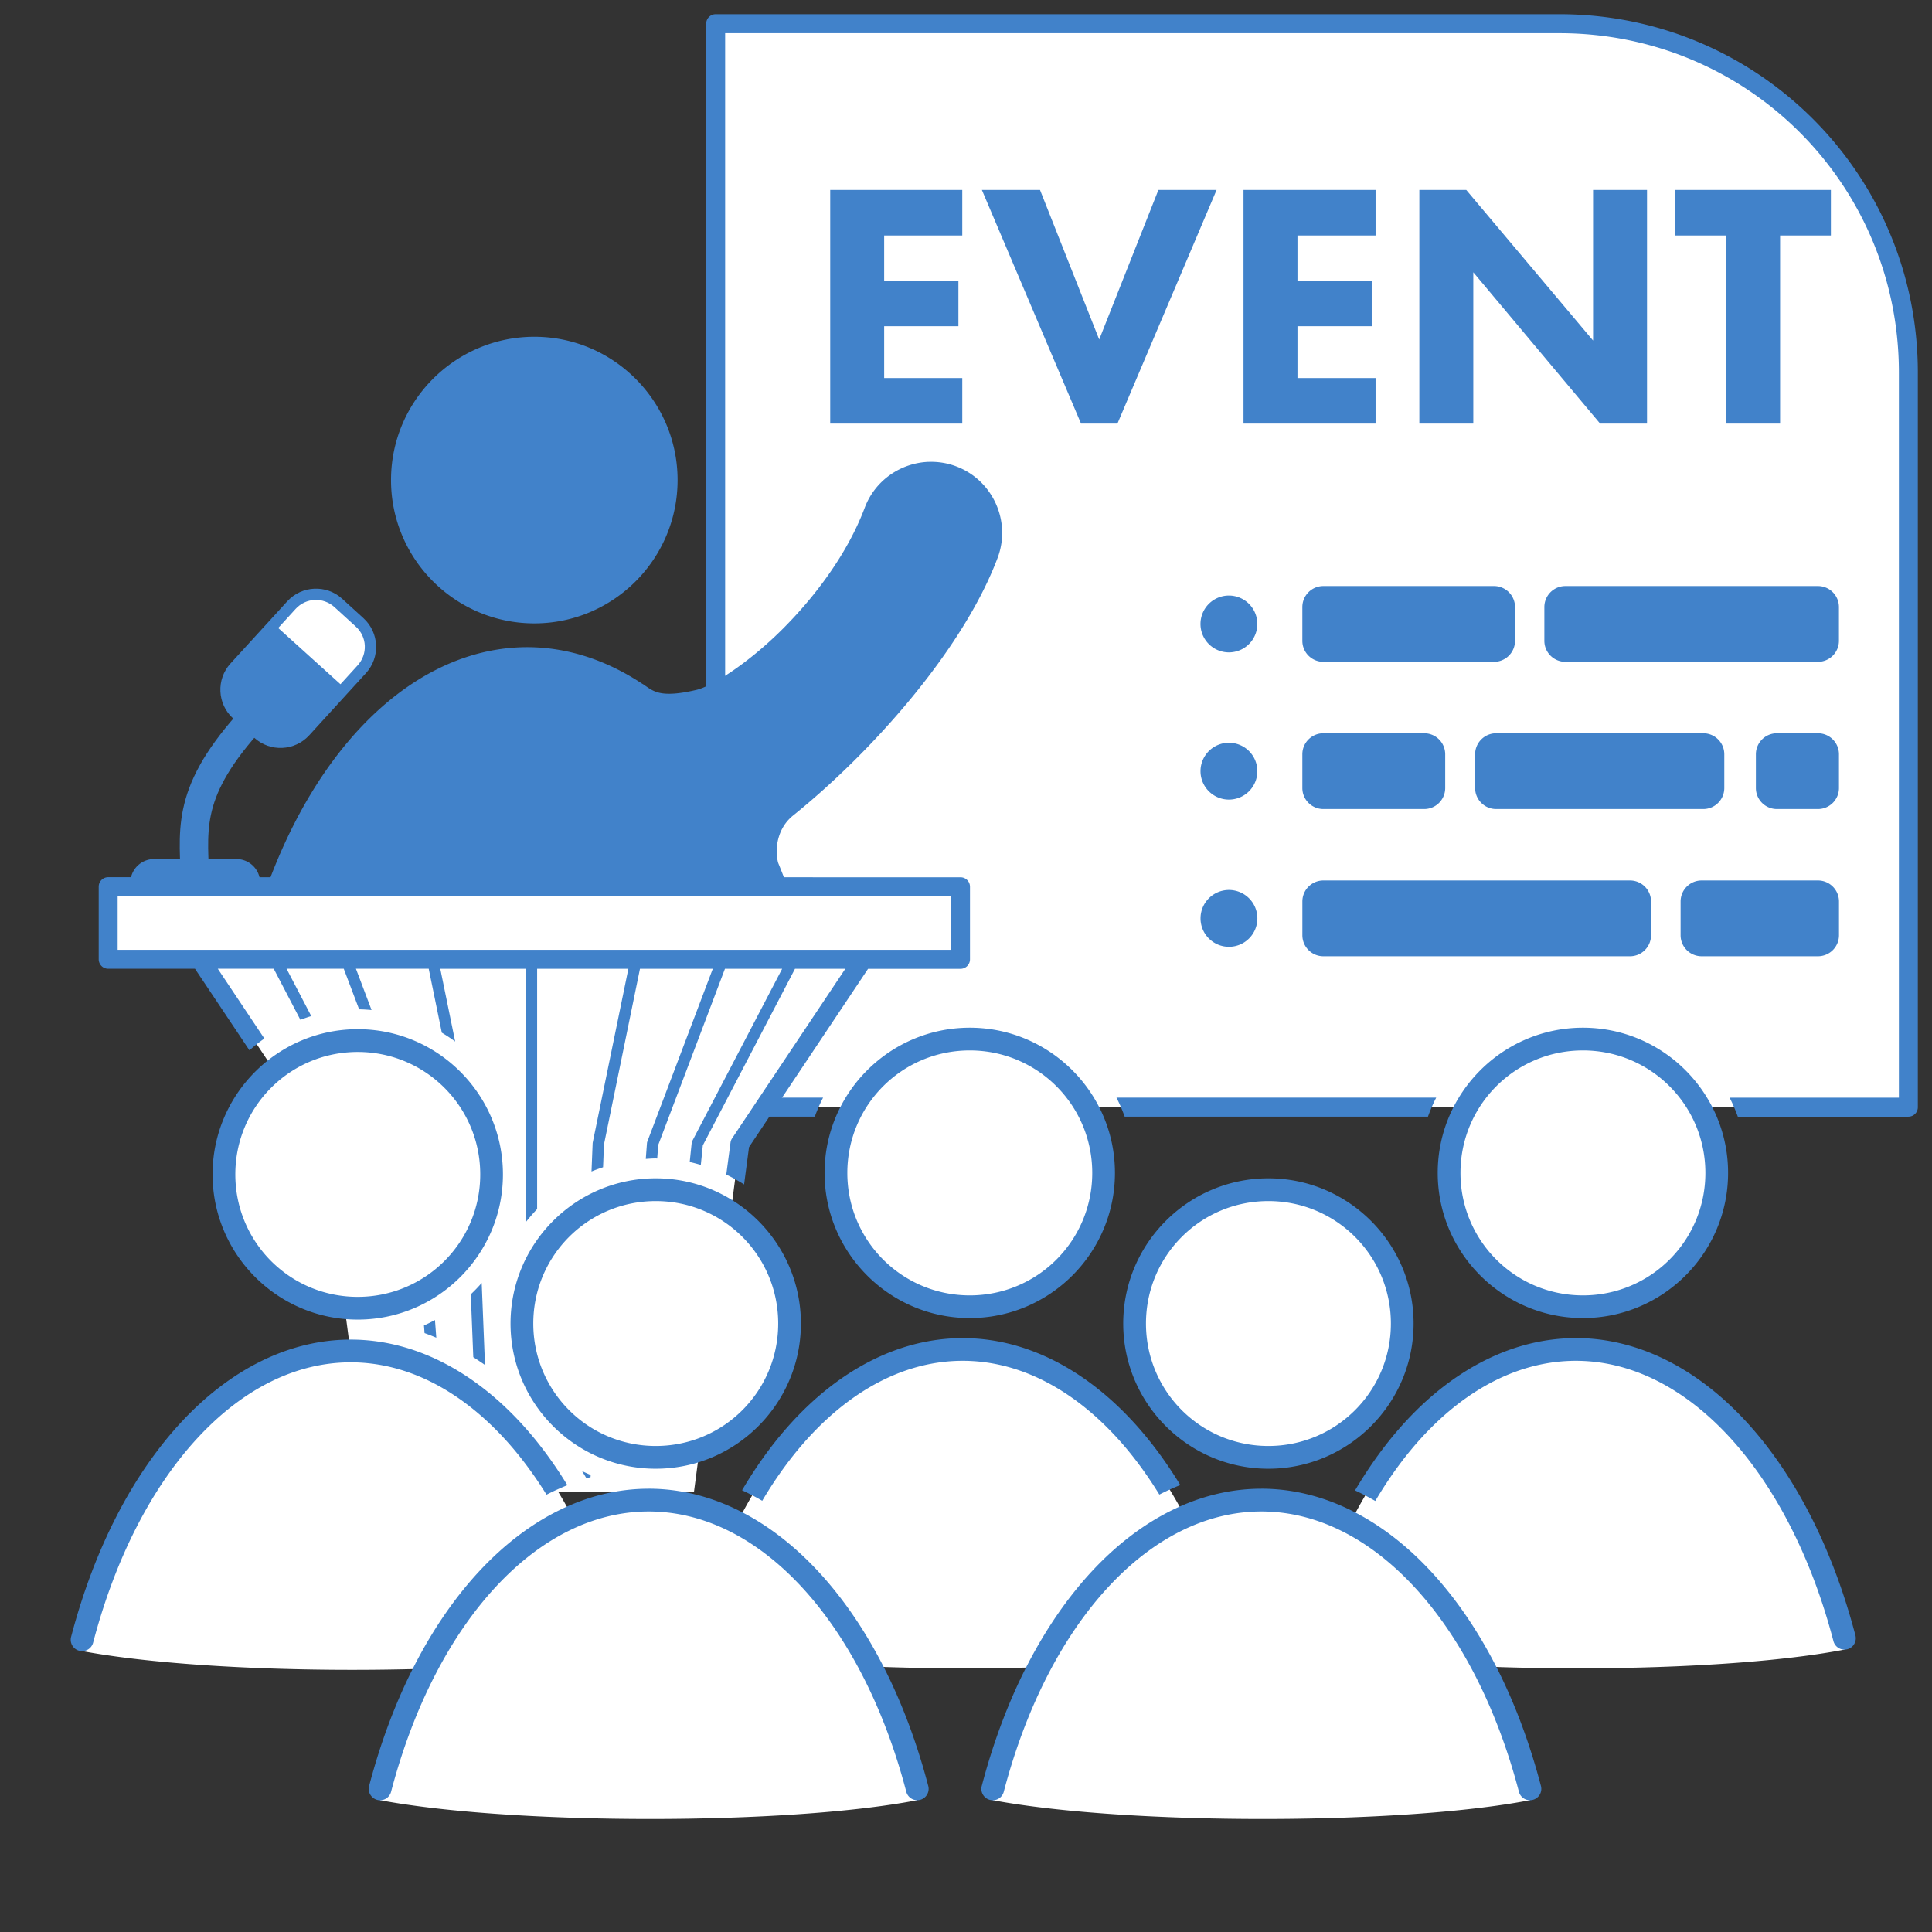 <?xml version="1.0" encoding="UTF-8" standalone="no"?>
<!-- Created with Inkscape (http://www.inkscape.org/) -->

<svg
   id="svg528"
   version="1.1"
   viewBox="0 0 77.102 77.102"
   height="77.102"
   width="77.102"
   xml:space="preserve"
   xmlns="http://www.w3.org/2000/svg"
   xmlns:svg="http://www.w3.org/2000/svg"><rect x="0" y="0" width="77.102" height="77.102" fill="#333333" stroke="none"/><defs
     id="defs525"><linearGradient
       id="linearGradient36715"
       gradientTransform="matrix(0.919,0,0,0.919,101.711,39.611)"><stop
         style="stop-color:#d2e7ff;stop-opacity:1;"
         offset="0"
         id="stop36713" /></linearGradient><linearGradient
       id="linearGradient17077"
       gradientTransform="matrix(0.392,-0.059,-0.102,0.288,340.67,251.7)"><stop
         style="stop-color:#4182ca;stop-opacity:1;"
         offset="0"
         id="stop17075" /></linearGradient></defs><g
     id="layer1"
     transform="translate(-98.412,-36.312)"><g
       id="g93"
       transform="translate(98.657,-1.691)"><path
         id="rect38"
         style="display:inline;fill:#ffffff;fill-opacity:1;stroke:none;stroke-width:0.756;stroke-linecap:round;stroke-linejoin:round;stroke-dasharray:none;stroke-opacity:1"
         d="M 28.315,38.949 V 82.188 H 75.912 V 52.873 c 0,-7.714 -6.21,-13.924 -13.924,-13.924 z" /><path
         style="font-weight:600;font-size:13.978px;line-height:1.4;font-family:'Futura PT';-inkscape-font-specification:'Futura PT Semi-Bold';fill:url(#linearGradient17077)"
         d="m 38.157,45.584 h -5.27 v 9.323 h 5.27 v -1.817 h -3.117 v -2.069 h 2.963 V 49.205 h -2.963 v -1.803 h 3.117 z m 0.783,0 3.956,9.323 h 1.454 l 3.956,-9.323 H 45.984 L 43.622,51.553 41.26,45.584 Z m 15.711,0 h -5.27 v 9.323 h 5.27 v -1.817 h -3.117 v -2.069 h 2.963 V 49.205 h -2.963 v -1.803 h 3.117 z m 3.9,9.323 v -6.038 l 5.06,6.038 h 1.873 v -9.323 h -2.153 v 6.01 l -5.06,-6.01 h -1.873 v 9.323 z M 72.822,47.401 V 45.584 H 66.615 v 1.817 h 2.027 v 7.506 h 2.153 v -7.506 z"
         id="text59"
         aria-label="EVENT" /><path
         id="circle59"
         style="fill:url(#linearGradient17077);fill-opacity:1;stroke:none;stroke-width:0.756;stroke-linecap:round;stroke-linejoin:round;stroke-dasharray:none;stroke-opacity:1"
         d="m 52.569,61.391 c -0.465,0 -0.84,0.375 -0.84,0.84 v 1.344 c 0,0.465 0.375,0.84 0.84,0.84 h 6.807 c 0.465,0 0.84,-0.375 0.84,-0.84 v -1.344 c 0,-0.465 -0.375,-0.84 -0.84,-0.84 z m 9.658,0 c -0.465,0 -0.84,0.375 -0.84,0.84 v 1.344 c 0,0.465 0.375,0.84 0.84,0.84 h 10.076 c 0.465,0 0.84,-0.375 0.84,-0.84 v -1.344 c 0,-0.465 -0.375,-0.84 -0.84,-0.84 z m -13.428,0.379 a 1.134,1.134 0 0 0 -1.135,1.133 1.134,1.134 0 0 0 1.135,1.135 1.134,1.134 0 0 0 1.133,-1.135 1.134,1.134 0 0 0 -1.133,-1.133 z m 3.77,5.496 c -0.465,0 -0.84,0.375 -0.84,0.84 v 1.344 c 0,0.465 0.375,0.84 0.84,0.84 h 4.021 c 0.465,0 0.84,-0.375 0.84,-0.84 v -1.344 c 0,-0.465 -0.375,-0.84 -0.84,-0.84 z m 6.895,0 c -0.465,0 -0.84,0.375 -0.84,0.84 v 1.344 c 0,0.465 0.375,0.84 0.84,0.84 h 8.264 c 0.465,0 0.84,-0.375 0.84,-0.84 v -1.344 c 0,-0.465 -0.375,-0.84 -0.84,-0.84 z m 11.205,0 c -0.465,0 -0.84,0.375 -0.84,0.84 v 1.344 c 0,0.465 0.375,0.84 0.84,0.84 h 1.635 c 0.465,0 0.84,-0.375 0.84,-0.84 v -1.344 c 0,-0.465 -0.375,-0.84 -0.84,-0.84 z m -21.869,0.379 a 1.134,1.134 0 0 0 -1.135,1.133 1.134,1.134 0 0 0 1.135,1.135 1.134,1.134 0 0 0 1.133,-1.135 1.134,1.134 0 0 0 -1.133,-1.133 z m 3.77,5.496 c -0.465,0 -0.84,0.375 -0.84,0.84 v 1.344 c 0,0.465 0.375,0.84 0.84,0.84 h 12.234 c 0.465,0 0.84,-0.375 0.84,-0.84 v -1.344 c 0,-0.465 -0.375,-0.84 -0.84,-0.84 z m 15.094,0 c -0.465,0 -0.84,0.375 -0.84,0.84 v 1.344 c 0,0.465 0.375,0.84 0.84,0.84 h 4.641 c 0.465,0 0.84,-0.375 0.84,-0.84 v -1.344 c 0,-0.465 -0.375,-0.84 -0.84,-0.84 z m -18.863,0.379 a 1.134,1.134 0 0 0 -1.135,1.133 1.134,1.134 0 0 0 1.135,1.135 1.134,1.134 0 0 0 1.133,-1.135 1.134,1.134 0 0 0 -1.133,-1.133 z" /><path
         id="path99"
         style="color:#000000;display:inline;fill:#4182ca;stroke-linecap:round;stroke-linejoin:round;-inkscape-stroke:none"
         d="m 28.315,38.57 a 0.378,0.378 0 0 0 -0.377,0.379 v 43.238 a 0.378,0.378 0 0 0 0.377,0.379 h 3.957 c 0.095,-0.26 0.204,-0.514 0.33,-0.758 H 28.694 V 39.328 h 33.295 c 7.511,0 13.547,6.034 13.547,13.545 v 28.936 h -6.756 c 0.126,0.244 0.233,0.498 0.328,0.758 h 6.805 a 0.378,0.378 0 0 0 0.379,-0.379 V 52.873 c 0,-7.917 -6.386,-14.303 -14.303,-14.303 z m 15.996,43.238 c 0.126,0.244 0.233,0.498 0.328,0.758 h 12.102 c 0.095,-0.26 0.204,-0.514 0.33,-0.758 z" /></g><path
       id="path94"
       style="color:#000000;fill:#4182ca;stroke-linecap:round;stroke-linejoin:round;-inkscape-stroke:none"
       d="m 119.736,49.752 c -3.154,0 -5.719,2.565 -5.719,5.719 0,3.154 2.565,5.719 5.719,5.719 3.154,0 5.717,-2.565 5.717,-5.719 0,-3.154 -2.563,-5.719 -5.717,-5.719 z m 15.723,4.992 c -1.103,0.046 -2.127,0.738 -2.539,1.834 -0.694,1.848 -2.016,3.596 -3.354,4.914 -1.337,1.318 -2.746,2.205 -3.354,2.35 -0.752,0.179 -1.184,0.181 -1.461,0.123 -0.193,-0.041 -0.327,-0.111 -0.475,-0.209 -0.035,-0.025 -0.07,-0.048 -0.105,-0.072 -0.033,-0.023 -0.064,-0.045 -0.1,-0.07 a 0.378,0.378 0 0 0 -0.019,-0.008 c -1.426,-0.945 -2.984,-1.467 -4.604,-1.467 -2.456,0.003 -4.779,1.2 -6.699,3.266 -1.92,2.065 -3.453,5.001 -4.381,8.543 a 0.378,0.378 0 0 0 0.27,0.461 0.378,0.378 0 0 0 0.461,-0.27 c 0.008,-0.032 0.017,-0.064 0.025,-0.096 h 20.654 c 0.009,0.032 0.019,0.063 0.027,0.096 a 0.378,0.378 0 0 0 0.461,0.27 0.378,0.378 0 0 0 0.27,-0.461 c -0.295,-1.126 -0.652,-2.189 -1.062,-3.184 -0.027,-0.057 -0.105,-0.434 -0.037,-0.814 0.067,-0.381 0.245,-0.785 0.623,-1.09 3.104,-2.497 6.778,-6.594 8.166,-10.289 0.548,-1.461 -0.196,-3.099 -1.656,-3.648 -0.365,-0.137 -0.744,-0.193 -1.111,-0.178 z" /><g
       id="g86"
       transform="translate(230.222,-114.176)"><path
         style="color:#000000;fill:url(#linearGradient17077);stroke-linecap:round;-inkscape-stroke:none"
         d="m -125.662,184.771 a 0.945,0.945 0 0 0 -0.945,0.945 0.945,0.945 0 0 0 0.945,0.945 h 3.289 a 0.945,0.945 0 0 0 0.945,-0.945 0.945,0.945 0 0 0 -0.945,-0.945 z"
         id="path42" /><path
         style="fill:none;stroke:url(#linearGradient17077);stroke-width:1.134;stroke-linecap:round;stroke-linejoin:miter;stroke-dasharray:none;stroke-opacity:1"
         d="m -121.933,179.38 c -2.547,2.875 -2.13,4.325 -2.085,6.492"
         id="path43" /><path
         style="color:#000000;display:inline;fill:#ffffff;stroke-linecap:round;stroke-linejoin:round;-inkscape-stroke:none"
         d="m -118.307,174.552 0.849,0.774 c 0.543,0.495 0.581,1.33 0.086,1.873 l -2.264,2.481 c -0.495,0.543 -1.33,0.581 -1.873,0.086 l -0.849,-0.774 c -0.543,-0.495 -0.581,-1.33 -0.086,-1.873 l 2.264,-2.481 c 0.495,-0.543 1.33,-0.581 1.873,-0.086 z"
         id="path84" /><path
         id="path85"
         style="color:#000000;fill:url(#linearGradient17077);stroke-linecap:round;stroke-linejoin:round;-inkscape-stroke:none"
         d="m -119.271,173.982 c -0.397,0.018 -0.788,0.188 -1.076,0.504 l -2.264,2.48 c -0.577,0.633 -0.531,1.616 0.102,2.193 l 0.848,0.773 c 0.633,0.577 1.616,0.531 2.193,-0.102 l 2.264,-2.48 c 0.577,-0.633 0.531,-1.616 -0.102,-2.193 l -0.848,-0.773 c -0.316,-0.289 -0.72,-0.421 -1.117,-0.402 z m 0.019,0.449 c 0.28,-0.013 0.565,0.081 0.791,0.287 l 0.85,0.775 c 0.453,0.413 0.483,1.1 0.07,1.553 l -0.682,0.748 -2.484,-2.244 0.693,-0.76 c 0.206,-0.226 0.482,-0.347 0.762,-0.359 z" /></g><g
       id="g90"
       transform="translate(99.541,-3.426)"><path
         id="path89"
         style="color:#000000;display:inline;fill:#ffffff;stroke-linecap:round;stroke-linejoin:round;-inkscape-stroke:none"
         d="m -127.495,185.871 v 2.898 h 3.666 l 4.914,7.357 1.83,13.916 h 4.369 4.232 4.367 l 1.832,-13.916 4.912,-7.357 h 3.893 v -2.898 z"
         transform="translate(130.681,-110.75)" /><path
         id="path88"
         style="color:#000000;fill:url(#linearGradient17077);stroke-linecap:round;stroke-linejoin:round;-inkscape-stroke:none"
         d="m -127.494,185.495 a 0.378,0.378 0 0 0 -0.377,0.377 v 2.898 a 0.378,0.378 0 0 0 0.377,0.379 h 3.465 l 2.174,3.254 c 0.19,-0.166 0.387,-0.325 0.596,-0.469 l -1.859,-2.785 h 2.232 l 1.064,2.037 c 0.143,-0.053 0.286,-0.105 0.434,-0.148 l -0.986,-1.889 h 2.283 l 0.613,1.619 c 0.167,10e-4 0.332,0.014 0.496,0.027 l -0.623,-1.646 h 2.904 l 0.523,2.551 c 0.184,0.11 0.362,0.227 0.533,0.354 l -0.594,-2.904 h 3.412 v 10.113 c 0.143,-0.182 0.293,-0.357 0.453,-0.523 v -9.59 h 3.641 l -1.422,6.934 a 0.227,0.227 0 0 0 -0.004,0.037 l -0.045,1.119 c 0.15,-0.064 0.305,-0.117 0.461,-0.17 l 0.037,-0.912 1.436,-7.008 h 2.906 l -2.613,6.898 a 0.227,0.227 0 0 0 -0.014,0.065 l -0.047,0.625 c 0.131,-0.008 0.261,-0.019 0.395,-0.019 0.02,0 0.04,0.004 0.061,0.004 l 0.041,-0.543 2.662,-7.029 h 2.283 l -3.588,6.875 a 0.227,0.227 0 0 0 -0.023,0.082 l -0.078,0.754 c 0.151,0.032 0.297,0.073 0.443,0.115 l 0.08,-0.779 3.678,-7.047 h 2.008 l -4.52,6.77 a 0.378,0.378 0 0 0 -0.06,0.16 l -0.17,1.283 c 0.245,0.117 0.483,0.247 0.711,0.393 l 0.197,-1.49 4.75,-7.115 h 3.691 a 0.378,0.378 0 0 0 0.377,-0.379 v -2.898 a 0.378,0.378 0 0 0 -0.377,-0.377 z m 0.379,0.756 h 33.26 v 2.143 h -3.514 -26.457 -3.289 z m 14.529,15.438 c -0.138,0.157 -0.283,0.309 -0.436,0.453 l 0.1,2.508 c 0.157,0.1 0.313,0.204 0.467,0.312 z m -1.865,1.48 c -0.144,0.077 -0.29,0.149 -0.439,0.215 l 0.023,0.305 c 0.157,0.057 0.314,0.118 0.469,0.184 z m 5.869,6.025 c 0.06,0.096 0.119,0.195 0.178,0.293 0.054,-0.016 0.108,-0.035 0.162,-0.051 l 0.004,-0.086 c -0.116,-0.05 -0.232,-0.1 -0.344,-0.156 z"
         transform="translate(130.681,-110.75)" /></g><g
       id="g101"
       transform="translate(98.657,-1.691)"><path
         id="path91"
         style="color:#000000;fill:#ffffff;fill-opacity:1;stroke-width:0.756;stroke-linecap:round;stroke-linejoin:round;stroke-dasharray:none;-inkscape-stroke:none"
         d="m 38.457,79.469 a 5.341,5.341 0 0 0 -5.342,5.342 5.341,5.341 0 0 0 5.342,5.34 5.341,5.341 0 0 0 5.34,-5.34 5.341,5.341 0 0 0 -5.34,-5.342 z m 24.469,0 a 5.341,5.341 0 0 0 -5.342,5.342 5.341,5.341 0 0 0 5.342,5.34 5.341,5.341 0 0 0 5.34,-5.34 5.341,5.341 0 0 0 -5.34,-5.342 z M 14.034,79.529 A 5.341,5.341 0 0 0 8.692,84.869 5.341,5.341 0 0 0 14.034,90.209 5.341,5.341 0 0 0 19.373,84.869 5.341,5.341 0 0 0 14.034,79.529 Z m 11.891,5.951 a 5.341,5.341 0 0 0 -5.342,5.34 5.341,5.341 0 0 0 5.342,5.34 5.341,5.341 0 0 0 5.34,-5.34 5.341,5.341 0 0 0 -5.34,-5.34 z m 24.451,0 a 5.341,5.341 0 0 0 -5.342,5.34 5.341,5.341 0 0 0 5.342,5.34 5.341,5.341 0 0 0 5.34,-5.34 5.341,5.341 0 0 0 -5.34,-5.34 z m -12.205,6.375 c -3.537,0.004 -6.813,2.61 -8.99,6.91 -1.127,-0.585 -2.319,-0.9 -3.543,-0.9 -1.045,0.001 -2.067,0.232 -3.045,0.664 -2.178,-4.127 -5.388,-6.615 -8.846,-6.615 -4.668,0.005 -8.885,4.542 -10.715,11.527 v 0.453 c 3.322,0.621 8.793,0.856 13.703,0.705 -0.736,1.419 -1.35,3.028 -1.812,4.793 v 0.453 c 5.345,1 16.255,1 21.438,0 v -0.453 c -0.472,-1.803 -1.104,-3.442 -1.861,-4.883 2.193,0.087 4.512,0.099 6.721,0.029 -0.75,1.434 -1.376,3.063 -1.846,4.854 v 0.453 c 5.345,1 16.255,1 21.438,0 v -0.453 c -0.472,-1.803 -1.104,-3.442 -1.861,-4.883 5.144,0.205 11.01,-0.017 14.412,-0.674 v -0.453 C 71.53,96.393 67.31,91.855 62.639,91.855 c -3.539,0.004 -6.817,2.613 -8.994,6.918 -1.131,-0.59 -2.328,-0.908 -3.557,-0.908 -1.044,0.001 -2.066,0.231 -3.043,0.662 -2.178,-4.161 -5.401,-6.672 -8.875,-6.672 z" /><path
         id="path92"
         style="color:#000000;fill:#4182ca;fill-opacity:1;stroke:none;stroke-width:0.756;stroke-linecap:round;stroke-linejoin:round;stroke-dasharray:none;-inkscape-stroke:none"
         d="m 38.457,79.016 c -3.195,0 -5.795,2.6 -5.795,5.795 0,3.195 2.6,5.793 5.795,5.793 3.195,0 5.793,-2.598 5.793,-5.793 0,-3.195 -2.598,-5.795 -5.793,-5.795 z m 24.469,0 c -3.195,0 -5.795,2.6 -5.795,5.795 0,3.195 2.6,5.793 5.795,5.793 3.195,0 5.793,-2.598 5.793,-5.793 0,-3.195 -2.598,-5.795 -5.793,-5.795 z m -48.895,0.059 c -3.195,0 -5.793,2.6 -5.793,5.795 0,3.195 2.598,5.795 5.793,5.795 3.195,0 5.795,-2.6 5.795,-5.795 0,-3.195 -2.6,-5.795 -5.795,-5.795 z m 24.426,0.848 c 2.704,0 4.887,2.184 4.887,4.889 0,2.704 -2.182,4.887 -4.887,4.887 -2.704,0 -4.887,-2.182 -4.887,-4.887 0,-2.704 2.182,-4.889 4.887,-4.889 z m 24.469,0 c 2.704,0 4.887,2.184 4.887,4.889 0,2.704 -2.182,4.887 -4.887,4.887 -2.704,0 -4.887,-2.182 -4.887,-4.887 0,-2.704 2.182,-4.889 4.887,-4.889 z m -48.895,0.061 c 2.704,0 4.889,2.182 4.889,4.887 0,2.704 -2.184,4.887 -4.889,4.887 -2.704,0 -4.885,-2.182 -4.885,-4.887 0,-2.704 2.18,-4.887 4.885,-4.887 z m 11.893,5.043 c -3.195,0 -5.795,2.6 -5.795,5.795 0,3.195 2.6,5.795 5.795,5.795 3.195,0 5.793,-2.6 5.793,-5.795 0,-3.195 -2.598,-5.795 -5.793,-5.795 z m 24.449,0 c -3.195,0 -5.793,2.6 -5.793,5.795 0,3.195 2.598,5.795 5.793,5.795 3.195,0 5.795,-2.6 5.795,-5.795 0,-3.195 -2.6,-5.795 -5.795,-5.795 z m -24.449,0.908 c 2.704,0 4.887,2.182 4.887,4.887 0,2.704 -2.182,4.887 -4.887,4.887 -2.704,0 -4.887,-2.182 -4.887,-4.887 0,-2.704 2.182,-4.887 4.887,-4.887 z m 24.449,0 c 2.704,0 4.889,2.182 4.889,4.887 0,2.704 -2.184,4.887 -4.889,4.887 -2.704,0 -4.885,-2.182 -4.885,-4.887 0,-2.704 2.18,-4.887 4.885,-4.887 z m -12.203,5.469 c -2.481,0.003 -4.823,1.214 -6.754,3.291 -0.745,0.802 -1.431,1.735 -2.047,2.781 0.272,0.127 0.541,0.267 0.805,0.42 0.58,-0.98 1.219,-1.847 1.906,-2.586 1.802,-1.939 3.903,-2.997 6.09,-3 2.189,-7.9e-5 4.29,1.059 6.094,2.998 0.629,0.676 1.217,1.461 1.758,2.34 0.275,-0.141 0.553,-0.266 0.836,-0.379 -0.585,-0.964 -1.232,-1.828 -1.93,-2.578 -1.932,-2.077 -4.275,-3.287 -6.758,-3.287 z m 24.469,0 c -2.481,0.003 -4.823,1.214 -6.754,3.291 -0.747,0.804 -1.435,1.738 -2.053,2.787 0.273,0.128 0.542,0.268 0.807,0.422 0.581,-0.982 1.222,-1.853 1.91,-2.594 1.802,-1.939 3.903,-2.997 6.09,-3 2.189,-7.9e-5 4.29,1.059 6.094,2.998 1.804,1.939 3.291,4.756 4.191,8.191 a 0.454,0.454 0 0 0 0.553,0.322 0.454,0.454 0 0 0 0.324,-0.553 C 72.87,99.713 71.329,96.766 69.397,94.689 67.465,92.613 65.121,91.402 62.639,91.402 Z m -48.893,0.059 c -2.481,0.003 -4.823,1.214 -6.754,3.291 -1.93,2.077 -3.47,5.022 -4.4,8.574 a 0.454,0.454 0 0 0 0.324,0.553 0.454,0.454 0 0 0 0.555,-0.322 c 0.9,-3.434 2.383,-6.249 4.186,-8.188 1.802,-1.939 3.903,-2.997 6.09,-3 2.189,-7.8e-5 4.29,1.057 6.094,2.996 0.616,0.662 1.193,1.429 1.725,2.285 0.273,-0.14 0.551,-0.266 0.832,-0.379 -0.576,-0.942 -1.209,-1.788 -1.893,-2.523 -1.932,-2.077 -4.275,-3.287 -6.758,-3.287 z m 11.891,5.951 c -2.481,0.003 -4.823,1.214 -6.754,3.291 -1.93,2.077 -3.468,5.022 -4.398,8.574 a 0.454,0.454 0 0 0 0.322,0.553 0.454,0.454 0 0 0 0.555,-0.322 c 0.9,-3.434 2.383,-6.249 4.186,-8.188 1.802,-1.939 3.903,-2.997 6.09,-3 2.189,-7.8e-5 4.29,1.057 6.094,2.996 1.804,1.939 3.291,4.756 4.191,8.191 a 0.454,0.454 0 0 0 0.553,0.322 0.454,0.454 0 0 0 0.324,-0.553 c -0.931,-3.554 -2.472,-6.501 -4.404,-8.578 -1.932,-2.077 -4.275,-3.287 -6.758,-3.287 z m 24.451,0 c -2.481,0.003 -4.823,1.214 -6.754,3.291 -1.93,2.077 -3.47,5.022 -4.4,8.574 a 0.454,0.454 0 0 0 0.324,0.553 0.454,0.454 0 0 0 0.555,-0.322 c 0.9,-3.434 2.383,-6.249 4.186,-8.188 1.802,-1.939 3.903,-2.997 6.09,-3 2.189,-7.8e-5 4.29,1.057 6.094,2.996 1.804,1.939 3.289,4.756 4.189,8.191 a 0.454,0.454 0 0 0 0.555,0.322 0.454,0.454 0 0 0 0.324,-0.553 c -0.931,-3.554 -2.472,-6.501 -4.404,-8.578 -1.932,-2.077 -4.275,-3.287 -6.758,-3.287 z" /></g></g></svg>
